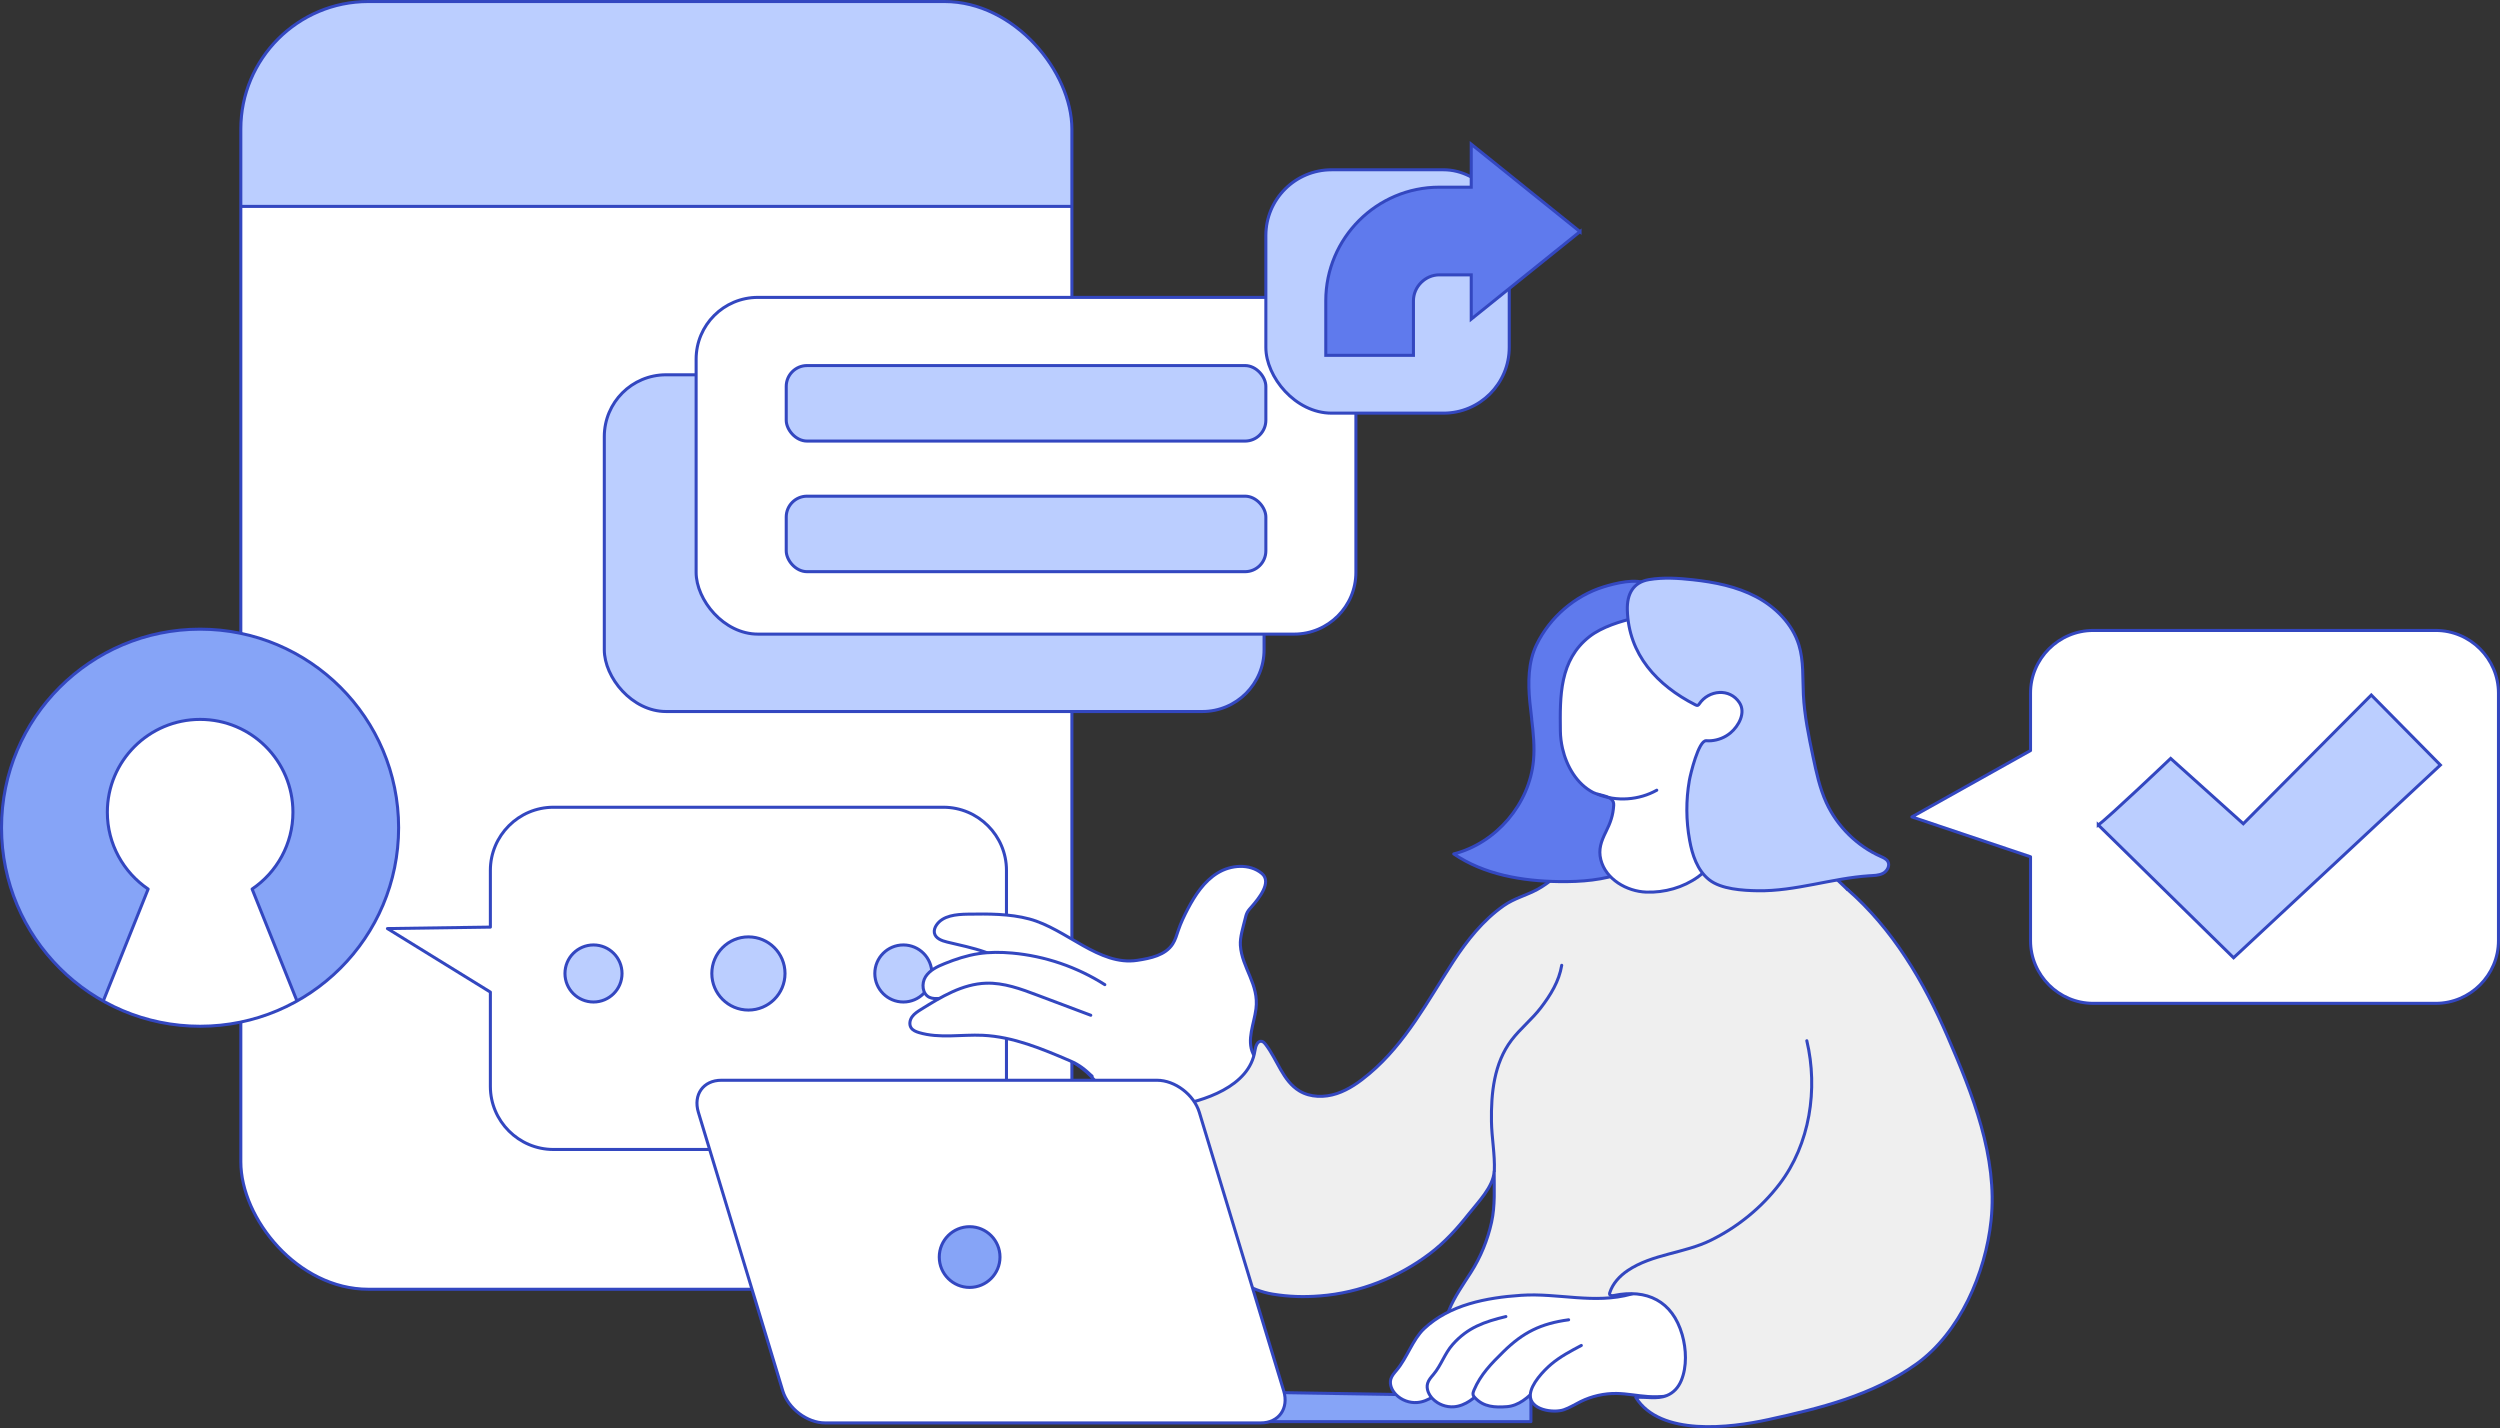 <svg xmlns="http://www.w3.org/2000/svg" xmlns:xlink="http://www.w3.org/1999/xlink" id="_&#x56FE;&#x5C42;_2" data-name="&#x56FE;&#x5C42; 2" viewBox="0 0 409.23 233.78"><rect x="0" y="0" width="409.23" height="233.78" fill="#333333" stroke="none"/><defs><style>      .cls-1, .cls-2, .cls-3 {        fill: #fff;      }      .cls-4, .cls-5, .cls-6, .cls-7, .cls-2, .cls-8, .cls-9, .cls-3, .cls-10, .cls-11 {        stroke: #3347c0;        stroke-width: .5px;      }      .cls-4, .cls-5, .cls-6, .cls-3 {        stroke-miterlimit: 10;      }      .cls-4, .cls-10 {        fill: none;      }      .cls-5, .cls-7 {        fill: #bbceff;      }      .cls-6, .cls-11 {        fill: #5f7aed;      }      .cls-7, .cls-2, .cls-8, .cls-9, .cls-10, .cls-11 {        stroke-linecap: round;        stroke-linejoin: round;      }      .cls-12 {        clip-path: url(#clippath-1);      }      .cls-8 {        fill: #efefef;      }      .cls-9, .cls-13 {        fill: #86a4f7;      }      .cls-14 {        clip-path: url(#clippath);      }    </style><clipPath id="clippath"><rect class="cls-3" x="39.42" y=".25" width="136.04" height="210.79" rx="20.87" ry="20.87"></rect></clipPath><clipPath id="clippath-1"><circle class="cls-9" cx="32.75" cy="135.49" r="32.5"></circle></clipPath></defs><g><rect class="cls-1" x="39.42" y=".25" width="136.04" height="210.79" rx="20.87" ry="20.87"></rect><g class="cls-14"><rect class="cls-5" x="22.25" y="-13.49" width="169.06" height="47.28"></rect></g><rect class="cls-4" x="39.42" y=".25" width="136.04" height="210.79" rx="20.87" ry="20.87"></rect></g><path class="cls-2" d="M398.72,164.24h-56.08c-5.64,0-10.26-4.62-10.26-10.26v-13.73l-19.42-6.53,19.42-10.86v-9.4c0-5.64,4.62-10.26,10.26-10.26h56.08c5.64,0,10.26,4.62,10.26,10.26v40.52c0,5.64-4.62,10.26-10.26,10.26Z"></path><rect class="cls-5" x="98.92" y="61.35" width="108" height="55.12" rx="10.11" ry="10.11"></rect><g><rect class="cls-3" x="113.95" y="48.68" width="108" height="55.12" rx="10.11" ry="10.11"></rect><g><rect class="cls-5" x="128.7" y="59.84" width="78.51" height="12.36" rx="3.41" ry="3.41"></rect><rect class="cls-5" x="128.7" y="81.22" width="78.51" height="12.36" rx="3.41" ry="3.41"></rect></g></g><rect class="cls-5" x="207.21" y="27.79" width="39.84" height="39.84" rx="10.76" ry="10.76"></rect><path class="cls-6" d="M258.64,37.93l-17.81-14.33v7.04h-5.22c-10.25,0-18.59,8.34-18.59,18.59v8.94h14.35v-8.94c0-2.3,1.94-4.24,4.24-4.24h5.22v7.25l17.81-14.33Z"></path><path class="cls-5" d="M343.47,135.04c1.7-1.22,11.85-10.89,11.85-10.89l11.89,10.69,20.95-21.07,11.31,11.46-33.85,31.55-22.15-21.74Z"></path><g><path class="cls-10" d="M154.43,188.16h-63.84c-5.68,0-10.32-4.64-10.32-10.32v-15.44l-16.85-10.4,16.85-.24v-9.3c0-5.68,4.64-10.32,10.32-10.32h63.84c5.68,0,10.32,4.64,10.32,10.32v35.38c0,5.68-4.64,10.32-10.32,10.32Z"></path><g><circle class="cls-5" cx="97.15" cy="159.35" r="4.67"></circle><circle class="cls-5" cx="122.51" cy="159.35" r="5.99"></circle><circle class="cls-5" cx="147.87" cy="159.35" r="4.67"></circle></g></g><g><polygon class="cls-9" points="250.6 232.71 179.13 232.71 179.13 227.46 250.6 228.63 250.6 232.71"></polygon><g><g><path class="cls-2" d="M196.83,183.76c2.98-.92,5.58-2.75,8.13-4.55,1.37-.97,2.88-2.08,1.97-3.97-.48-1-1.35-1.77-1.82-2.77-1.06-2.25,.16-4.85,.48-7.31,.53-4.06-2.31-6.72-2.55-10.41-.09-1.33,.46-3.02,.77-4.31,.09-.38,.18-.77,.37-1.12,.19-.35,.47-.63,.73-.93,1.05-1.22,3.38-3.98,1.63-5.42-1.99-1.64-5.05-1.41-7.24-.06s-3.67,3.6-4.87,5.88c-.59,1.13-1.14,2.29-1.55,3.49-.26,.77-.48,1.56-.92,2.24-1.19,1.85-3.63,2.35-5.8,2.68-6.23,.96-11.57-5.14-17.66-6.77-3.27-.87-6.7-.84-10.08-.79-1.89,.03-4.09,.22-5.14,1.8-.25,.37-.41,.83-.33,1.27,.17,.9,1.21,1.29,2.1,1.5,4.08,.98,8.57,1.73,11.39,4.83,2.4,2.63,1.49,5.12,2.37,8.03,1.36,4.52,6.72,5.95,9.68,9.01,2.03,2.1,4.16,5.55,6.61,7.09,3.02,1.91,8.5,1.59,11.75,.59Z"></path><path class="cls-2" d="M180.85,161.18c-4.55-2.9-9.8-4.69-15.17-5.17-1.83-.16-3.69-.18-5.51,.1-1.9,.29-3.75,.9-5.53,1.62-1.2,.48-2.44,1.07-3.14,2.16-.69,1.09-.53,2.81,.63,3.36,.5,.24,1.09,.22,1.64,.19,3.6-.23,7.22-1.05,10.77-.4,3.84,.71,7.14,3.06,10.68,4.71,.43,.2,.99,.38,1.36,.08"></path><path class="cls-2" d="M178.55,166.19c-2.91-1.1-5.83-2.19-8.74-3.29-2.7-1.02-5.49-2.05-8.38-1.96-3.88,.12-7.37,2.24-10.66,4.29-.54,.34-1.1,.69-1.47,1.21s-.51,1.26-.16,1.8c.28,.43,.79,.63,1.27,.78,3.36,1.01,6.97,.29,10.47,.45,4.99,.23,9.71,2.22,14.31,4.19,1.46,.62,2.43,1.41,3.58,2.51"></path></g><path class="cls-8" d="M276.61,134.51c1.21-.01,2.45,.08,3.66-.04,1.22-.12,2.37-.62,3.58-.74,.91-.09,1.81,.25,2.65,.61,5.24,2.24,10.26,5.84,14.34,9.76,1.21,1.16,2.44,2.31,3.59,3.53,1.11,1.17,1.41,2.61,1.89,4.15,1.04,3.33,1.9,6.76,1.94,10.27,.06,4.67-1.57,9.61-5.29,12.42-1,.75-2.13,1.35-2.96,2.29-2.35,2.67-2.19,7.78-1.26,10.95,1.51,5.18,3.16,10.42,3.48,15.85,.21,3.58,.28,10.16-2.47,12.88-1.43,1.41-3.53,1.84-5.52,2.17-12,2.01-24.19,2.88-36.35,2.6-2.63-.06-5.29-.17-7.89,.22-3.68,.56-7.31,2.14-10.99,1.55-.41-.07-.82-.16-1.16-.4-.5-.34-.76-.92-.95-1.5-1.63-5.01,1.29-8.75,3.86-12.78,1.61-2.52,2.76-5.33,3.4-8.25,.6-2.72,.41-5.51,.42-8.28-.14,2.53-2.7,5.09-4.17,6.96-1.88,2.38-3.93,4.65-6.36,6.48-5.15,3.9-11.47,6.42-17.97,6.92-2.67,.21-5.08,.14-7.74-.29-3.71-.6-6.98-2.89-9.75-5.33-1.31-1.16-2.53-2.42-3.63-3.78-3.7-4.57-5.35-10.68-9.42-14.81-1.06-1.07-3.87-4.05-2.8-5.79,.79-1.3,7.54-.79,9.15-1.04,5.11-.79,12.65-3.21,13.53-9.1,.1-.7,.41-1.67,1.11-1.53,.27,.05,.47,.28,.64,.5,1.93,2.52,2.81,5.98,5.53,7.62,1.81,1.09,4.11,1.1,6.11,.44,2-.66,3.75-1.92,5.36-3.28,5.96-5.02,9.54-11.94,13.74-18.38,2.23-3.42,4.86-6.73,8.23-9.1,1.74-1.22,3.67-1.67,5.49-2.65,1.93-1.04,3.79-2.79,5.54-4.13,.96-.74,2.23-1.38,3.08-2.23,.91-.91,1.65-1.97,2.2-3.13,.13-.27,.27-.57,.54-.7,.26-.13,.57-.05,.85,.02,1.03,.27,1.82,.54,2.84,.31s1.95-.65,2.99-.83c2.29-.39,4.62-.41,6.93-.43Z"></path><g><path class="cls-11" d="M250.73,117.68c-.11-.92-.22-1.85-.31-2.77-.3-3.18-.29-6.53,1.11-9.4,2.16-4.45,6.26-7.99,10.99-9.45,1.64-.51,5.55-1.55,7.09-.38,1.88,1.41,.58,5.85,.95,7.85,.51,2.73,1.27,5.44,2.12,8.08,1.06,3.29,2.34,6.53,2.81,9.96,.37,2.73,.22,5.5-.1,8.24-.24,2.04-.57,4.11-1.43,5.98-1.53,3.3-4.62,5.7-8.02,6.99s-7.1,1.58-10.74,1.53c-6.03-.08-12.25-1.14-17.23-4.53,6.93-1.76,12.41-8.18,13.05-15.3,.21-2.26-.03-4.52-.3-6.79Z"></path><path class="cls-2" d="M255.77,122.52c.68,2.95,2.36,5.83,5.03,7.21,1.13,.58,3.44,.46,3.35,2.07-.1,1.71-.55,2.9-1.29,4.39-.74,1.49-1.25,2.85-.82,4.54,.82,3.23,4.28,5.18,7.43,5.3,3,.11,6.07-.75,8.51-2.51,1.42-1.03,2.68-2.54,3.68-3.98,.93-1.34,.56-3.04,1.78-4.29,.27-.27,.6-.61,.47-.97-.04-.11-.13-.2-.21-.29-.61-.6-1.34-1.08-2.08-1.48-.72-.4-1.46-.87-1.83-1.61-.36-.72-.31-1.57-.19-2.37,.05-.32,.11-.65,.27-.94,1.39-2.44,6.24-1.21,8.15-3.07,.99-.96,1.53-2.29,1.94-3.61,.89-2.86,1.29-5.94,.66-8.87-.63-2.93-2.4-5.7-5.05-7.11-2.32-1.24-4.96-1.29-7.53-1.2-2.29,.08-3.12-1.02-4.88-2.13-1.63-1.02-3.58-.91-5.38-.49-2.5,.58-5.53,1.49-7.59,3.09-4.92,3.85-4.84,9.73-4.77,15.47,.01,.92,.13,1.89,.35,2.85Z"></path><path class="cls-7" d="M280.1,121.25c1.15-.09,2.28-.54,3.16-1.28,1.34-1.12,2.56-3.29,1.47-4.95-1.59-2.43-5.04-2.08-6.57,.2-.06,.09-.13,.19-.23,.23-.14,.05-.29-.01-.42-.08-6.25-3.19-10.93-8.23-11.13-15.52-.07-2.58,.92-4.52,3.53-4.97,2.36-.4,4.82-.24,7.19,.02,3.58,.39,7.19,1.11,10.37,2.79s5.93,4.44,6.99,7.88c.81,2.62,.6,5.42,.74,8.16,.17,3.4,.87,6.76,1.57,10.09,.54,2.57,1.09,5.17,2.18,7.56,1.78,3.88,5.01,7.08,8.92,8.82,.44,.2,.92,.4,1.16,.82,.38,.68-.11,1.58-.8,1.94s-1.51,.35-2.29,.4c-6.11,.41-12.03,2.54-18.19,2.45-2.45-.04-6-.24-7.97-1.8s-2.78-4.13-3.2-6.45c-.59-3.23-.61-6.56-.05-9.79,.17-.99,1.51-6.61,2.77-6.52,.27,.02,.54,.02,.81,0Z"></path><path class="cls-10" d="M271.2,129.35c-2.9,1.63-6.54,1.89-9.64,.68"></path></g><g><path class="cls-2" d="M271.72,211.16c2.48,.57,4.23,3.01,5.64,5.24,1.48,2.35,4.49,5.58,1.49,7.99-1.77,1.42-4.2,1.6-6.47,1.68-1.48,.05-2.96,.08-4.42-.17-1.3-.22-2.56-.68-3.71-1.33-.99-.56-1.74-1.58-2.68-2.11-1.8-1-5.06,.55-7.1,.65-2.3,.11-4.55-.51-6.82-.89-2.27-.37-4.71-.47-6.75,.61-1.68,.89-2.87,2.46-4.16,3.86-1.29,1.4-2.86,2.74-4.76,2.89-1.27,.1-2.58-.39-3.47-1.3-.66-.67-1.1-1.65-.84-2.54,.16-.55,.56-.99,.93-1.43,1.74-2.05,2.63-5.04,4.52-6.82,4.16-3.92,10.18-5.08,15.88-5.46,6.07-.41,11.96,1.49,18.04-.2,1.29-.36,2.58-.85,3.91-.77,.27,.02,.53,.05,.78,.11Z"></path><path class="cls-2" d="M253.86,218.21c-4.61,2.17-7.71,5.49-11.1,9.18-1.29,1.4-2.86,2.74-4.76,2.89-1.27,.1-2.58-.39-3.47-1.3-.66-.67-1.1-1.65-.84-2.54,.16-.55,.56-.99,.93-1.43,1.3-1.53,1.84-3.43,3.17-4.93,2.44-2.77,5.18-3.72,8.71-4.57"></path><path class="cls-2" d="M261.35,221.57c-3.56,1.57-7.27,2.93-9.91,5.8-1.29,1.4-2.86,2.74-4.76,2.89-1.98,.15-3.8,.06-5.21-1.43-.14-.15-.28-.3-.33-.49-.07-.26,.03-.53,.13-.77,1.1-2.6,2.85-4.36,4.82-6.3,3.22-3.18,6.15-4.62,10.68-5.23"></path><path class="cls-2" d="M280.78,225.63c-3.21,2.16-7.15,3.23-11.02,2.97-1.72-.11-3.42-.48-5.14-.5-2.02-.03-4.05,.43-5.87,1.32-.92,.45-1.8,1.02-2.77,1.35-1.7,.58-5.62,.05-5.48-2.46,.09-1.75,2.19-3.96,3.42-5,1.48-1.25,3.21-2.16,4.93-3.07"></path></g><path class="cls-8" d="M302.38,145.56c7.43,6.47,12.53,15.11,16.41,24.07,4.08,9.43,8.24,19.72,7.13,30.18-.92,8.6-5.08,18.34-12.23,23.47-7.15,5.13-15.79,7.25-24.25,9.1-6.18,1.35-17.67,2.79-21.67-3.63,1.65-.14,3.47,.34,5.05-.3,1.15-.47,1.91-1.33,2.39-2.47,.95-2.27,.82-5.17,.15-7.5-1.6-5.55-5.81-7.53-11.17-6.42-.27,.06-.66,.05-.71-.22-.02-.08,0-.17,.03-.25,.48-1.5,1.62-2.73,2.93-3.61,4.06-2.73,9.26-2.81,13.63-4.97,4.37-2.16,8.26-5.31,11.22-9.19,4.97-6.5,6.35-15.54,4.47-23.46"></path><path class="cls-10" d="M244.61,191.68c.11-2.69-.43-5.42-.47-8.11-.07-4.61,.41-9.53,3.29-13.32,1.42-1.87,3.33-3.38,4.8-5.3,1.59-2.08,2.98-4.32,3.41-6.94"></path></g><path class="cls-2" d="M206.38,232.92h-71.32c-2.94,0-6.05-2.36-6.93-5.25l-13.81-45.59c-.88-2.89,.81-5.25,3.75-5.25h71.32c2.94,0,6.05,2.36,6.93,5.25l13.81,45.59c.88,2.89-.81,5.25-3.75,5.25Z"></path><circle class="cls-9" cx="158.72" cy="205.77" r="4.97"></circle></g><g><circle class="cls-13" cx="32.75" cy="135.49" r="32.5"></circle><g class="cls-12"><path class="cls-2" d="M50.77,169.23l-9.5-23.7c4.03-2.73,6.68-7.35,6.68-12.58,0-8.39-6.8-15.19-15.19-15.19s-15.19,6.8-15.19,15.19c0,5.23,2.65,9.85,6.68,12.58l-9.5,23.7H50.77Z"></path></g><circle class="cls-10" cx="32.75" cy="135.49" r="32.5"></circle></g></svg>